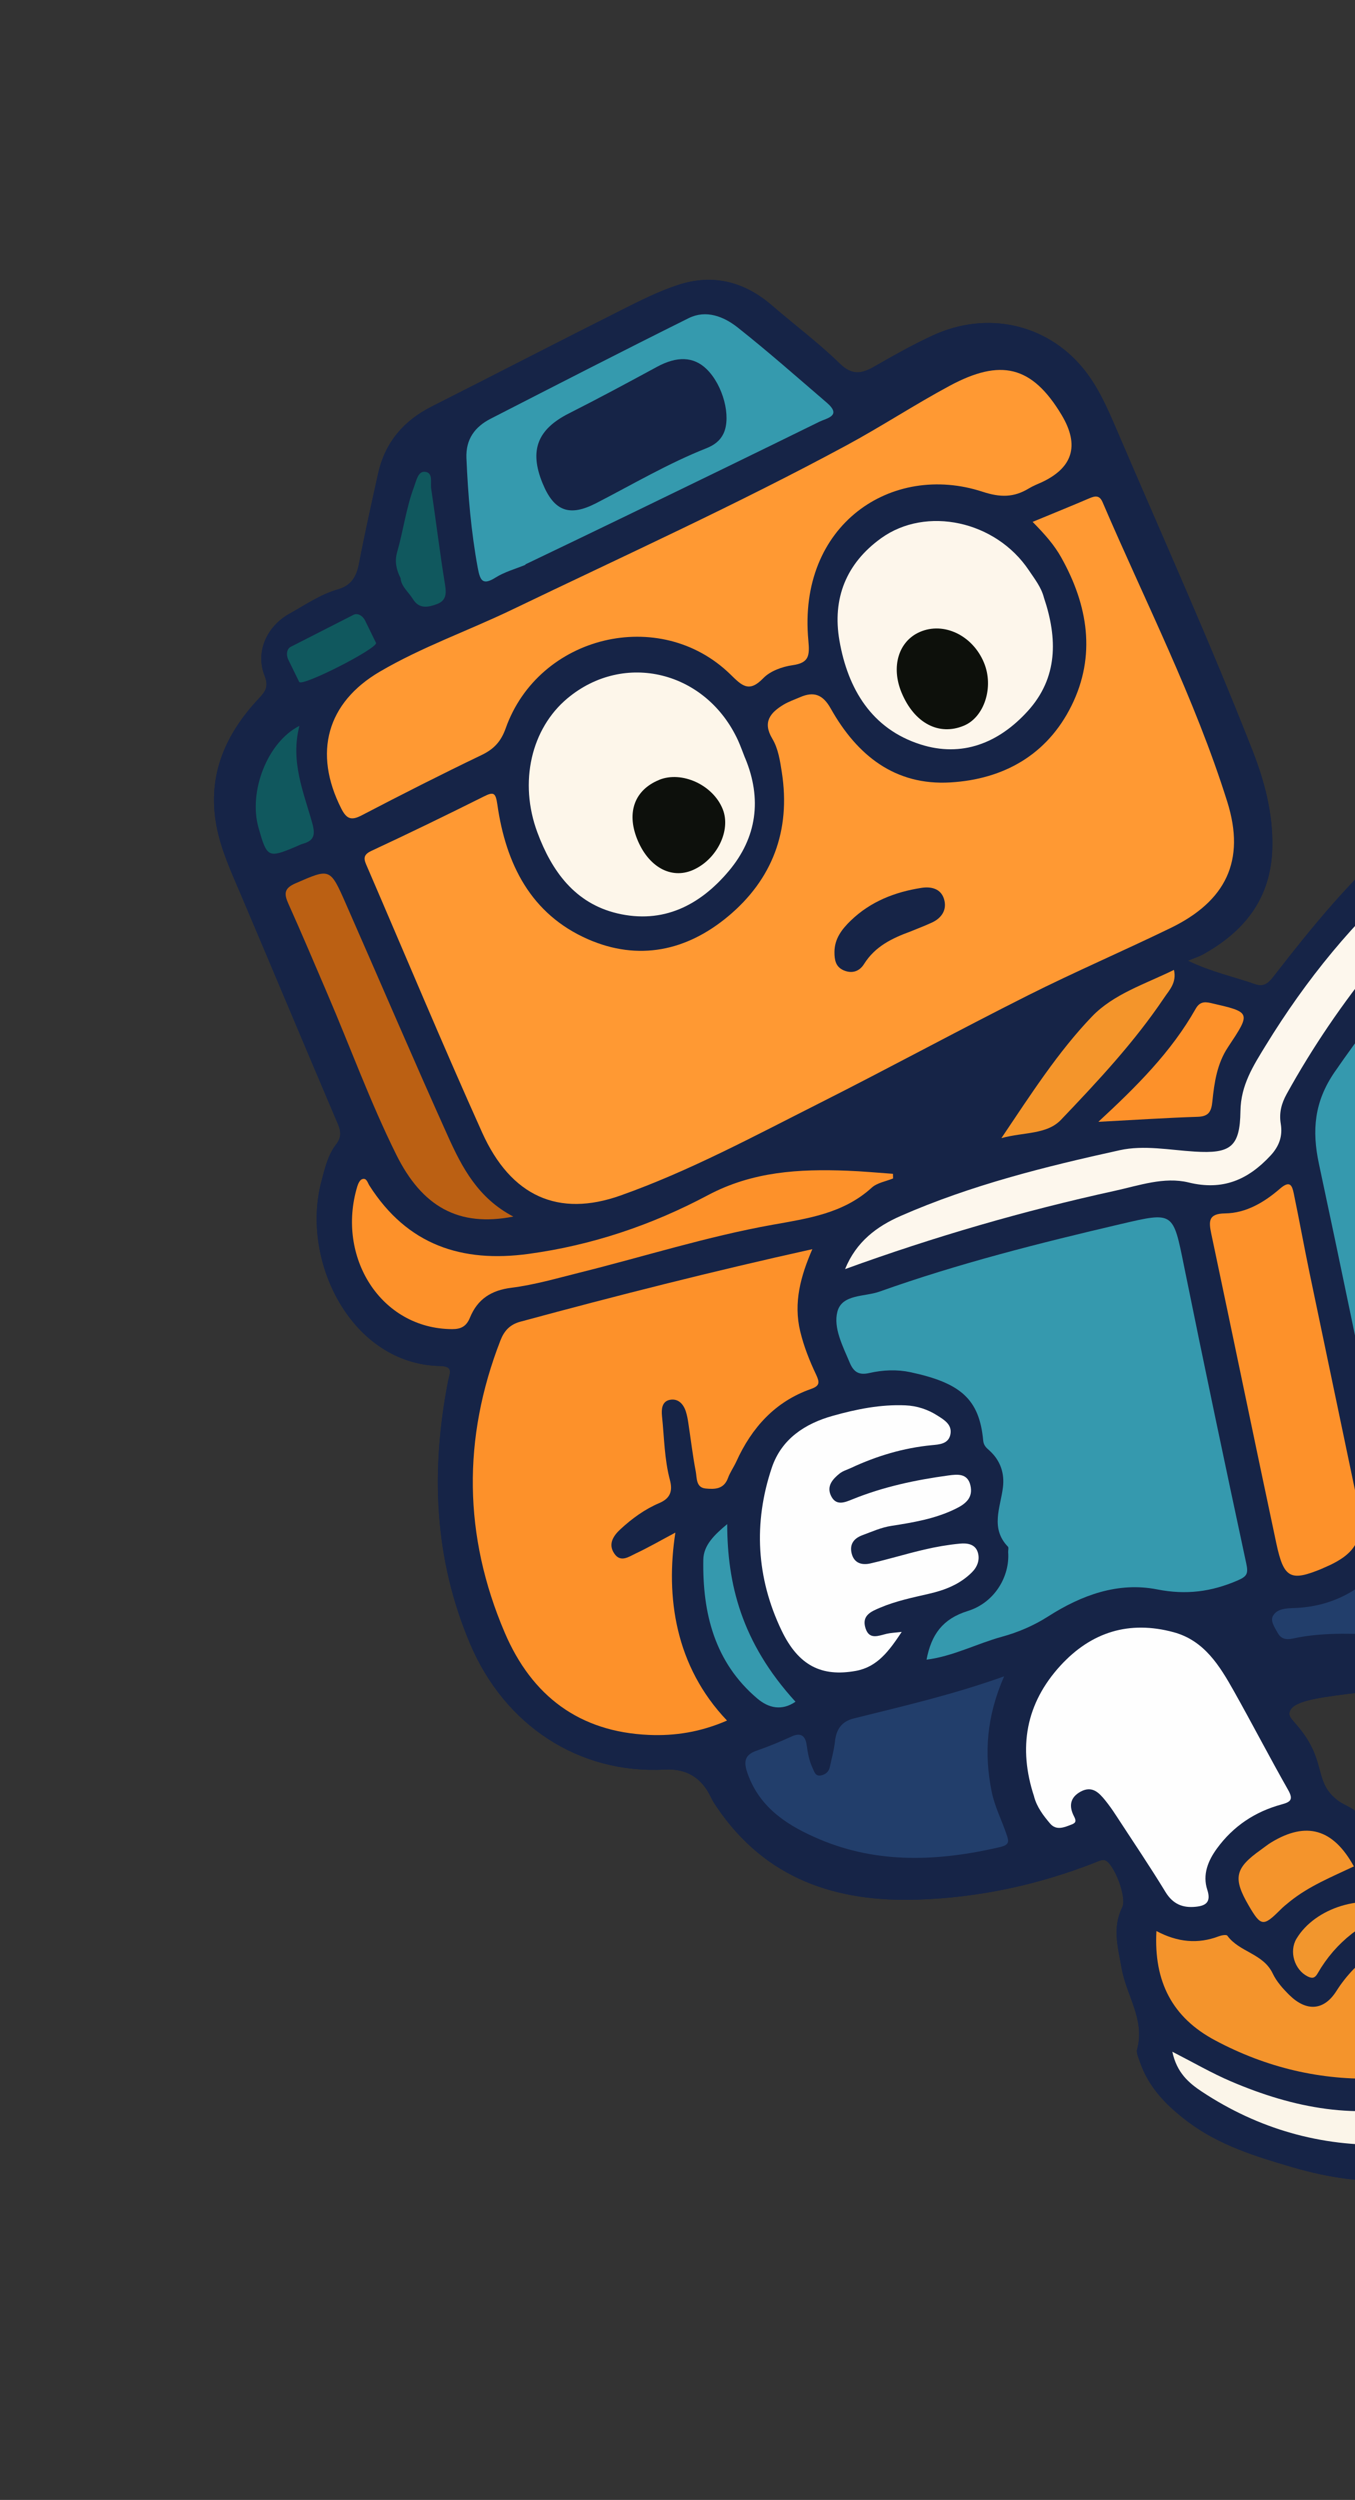 <svg width="257" height="474" viewBox="0 0 257 474" fill="none" xmlns="http://www.w3.org/2000/svg">
<rect x="0" y="0" width="257" height="474" fill="#333333" stroke="none"/>
<g clip-path="url(#clip0_2149_159)">
<path d="M225.297 182.164C229.916 184.369 234.074 185.215 238.047 186.611C240.022 187.307 240.881 186.017 241.905 184.705C248.868 175.738 256.028 166.974 264.59 159.498C269.097 155.573 273.994 154.018 279.714 155.885C281.744 156.548 283.118 155.884 284.597 154.526C288.928 150.566 292.36 151.618 294.128 157.383C295.972 163.4 296.099 169.738 297.461 175.848C298.442 180.247 299.777 184.581 299.978 189.138C300.079 191.332 300.764 192.587 303.378 193.208C308.589 194.435 311.631 200.56 310.824 206.846C310.608 208.533 310.725 209.87 311.672 211.608C314.116 216.087 316.099 220.946 313.397 226.183C312.692 227.54 313.545 228.666 313.973 229.826C316.437 236.557 313.362 244.304 306.832 246.831C303.332 248.186 301.38 250.876 299.592 253.83C297.732 256.896 295.775 259.861 293.573 262.678C291.876 264.848 292.981 268.604 295.642 268.792C309.412 269.775 313.725 279.61 315.874 291.311C317.34 299.272 318.314 307.331 319.511 315.343C319.698 316.592 319.721 317.955 321.127 318.556C324.794 320.138 326.535 323.405 327.874 326.909C328.652 328.919 329.852 329.641 331.973 329.721C349.39 330.353 361.923 344.997 360.163 362.933C359.079 373.938 346.81 377.848 344.058 378.964C336.811 381.894 330.562 380.956 320.536 379.464C314.818 378.613 306.486 376.881 296.766 372.942C287.393 370.22 280.637 366.593 280.04 364.082C279.657 362.454 279.405 360.346 279.405 360.346C279.383 360.118 279.252 358.977 279.161 357.417C279.108 356.445 279.094 355.717 279.087 355.495C278.86 350.062 278.083 337.402 278.281 332.716C278.568 325.793 279.356 322.472 277.484 321.105C276.445 320.352 275.159 320.601 274.046 320.79C265.99 322.126 266.484 319.744 255.351 321.207C249.581 321.964 244.977 322.605 244.583 324.685C244.386 325.725 245.409 326.236 247.033 328.428C251.325 334.212 249.439 337.704 253.257 340.998C255.031 342.524 255.893 342.167 258.346 344.44C260.233 346.191 261.315 347.862 261.737 348.574C263.102 350.838 263.531 352.696 263.807 353.504C265.431 358.417 272.693 360.534 275.617 361.701C287.634 366.511 298.251 383.96 295.106 394.979C293.469 400.686 288.264 404.771 285.455 406.585C272.705 414.849 259.138 415.012 245.105 410.907C238.177 408.877 231.275 406.765 225.348 402.321C221.359 399.322 217.866 395.858 216.191 390.906C215.935 390.148 215.494 389.243 215.673 388.565C217.22 382.918 213.614 378.305 212.728 373.157C212.055 369.27 210.915 365.541 212.85 361.651C213.798 359.744 211.27 353.288 209.57 352.702C209.036 352.52 208.272 352.92 207.654 353.164C196.869 357.382 185.706 359.781 174.158 360.174C158.658 360.7 145.205 356.343 135.901 342.563C135.512 341.991 135.138 341.4 134.843 340.777C133.085 337.063 130.193 335.31 126.167 335.518C109.728 336.41 95.705 327.093 89.172 311.692C82.292 295.477 81.691 278.886 84.974 261.904C85.257 260.414 86.145 259.052 83.47 259.001C66.618 258.655 56.97 239.03 60.952 224.031C61.611 221.545 62.167 219.031 63.765 216.961C64.726 215.722 64.728 214.597 64.097 213.131C57.919 198.648 51.849 184.121 45.695 169.64C43.867 165.344 41.882 161.089 41.037 156.48C39.288 146.968 42.785 139.153 49.082 132.45C50.322 131.132 51.015 130.206 50.185 128.123C48.429 123.691 50.51 118.805 54.912 116.355C57.907 114.688 60.772 112.697 64.097 111.746C66.634 111.015 67.617 109.341 68.096 106.835C69.185 101.141 70.459 95.478 71.709 89.812C73.024 83.847 76.587 79.756 81.89 77.074C93.936 70.984 105.929 64.787 117.997 58.723C121.468 56.977 124.985 55.201 128.665 54.009C135.214 51.876 141.191 53.377 146.469 57.96C150.716 61.633 155.244 65 159.252 68.914C161.598 71.209 163.398 70.889 165.795 69.518C169.47 67.416 173.169 65.316 177.006 63.561C187.179 58.909 198.337 61.389 205.26 69.634C208.203 73.136 210.015 77.333 211.792 81.472C220.467 101.726 229.529 121.819 237.578 142.355C239.867 148.212 241.456 154.252 241.318 160.652C241.117 170.309 236.042 176.601 228.126 180.98C227.455 181.352 226.704 181.581 225.307 182.159L225.297 182.164Z" fill="#162447"/>
<path d="M195.839 98.956C199.693 97.36 203.182 95.95 206.633 94.473C207.719 94.012 208.537 93.862 209.119 95.207C217.201 114.061 226.602 132.369 232.772 152.014C236.297 163.229 232.48 170.881 222.016 175.96C213.051 180.313 203.896 184.246 194.999 188.712C181.709 195.389 168.63 202.51 155.348 209.206C142.979 215.442 130.755 222.043 117.678 226.678C105.967 230.831 96.919 226.898 91.435 214.707C83.927 198.018 76.881 181.126 69.626 164.32C69.076 163.057 68.662 162.163 70.413 161.343C77.569 158.012 84.676 154.56 91.742 151.03C93.617 150.087 94.002 150.271 94.326 152.504C95.944 163.857 100.692 173.335 111.519 178.081C121.095 182.269 130.219 180.312 138.095 173.749C146.462 166.768 150.017 157.532 148.285 146.415C147.943 144.225 147.617 141.958 146.472 140.042C144.57 136.865 146.161 135.094 148.624 133.6C149.604 133.017 150.702 132.645 151.754 132.186C154.343 131.066 156.053 131.648 157.567 134.346C162.574 143.255 169.784 148.978 180.269 148.351C190.359 147.746 198.618 143.13 203.238 133.785C207.914 124.321 206.365 114.762 201.292 105.715C199.995 103.388 198.265 101.395 195.845 98.942L195.839 98.956Z" fill="#FF9933"/>
<path d="M175.74 314.666C176.638 309.939 178.766 306.939 183.553 305.454C188.688 303.859 191.545 298.865 191.216 294.304C191.193 293.958 191.35 293.455 191.186 293.274C187.788 289.759 189.752 285.856 190.225 282.004C190.555 279.358 189.746 276.924 187.699 275.062C187.119 274.533 186.573 274.12 186.479 273.129C185.759 265.214 182.121 262.2 172.692 260.177C170.13 259.628 167.452 259.743 164.893 260.33C162.968 260.772 161.934 260.206 161.168 258.37C159.845 255.226 158.022 251.755 158.831 248.687C159.706 245.354 163.977 245.904 166.818 244.894C181.776 239.562 197.144 235.694 212.569 232.086C222.634 229.74 222.481 229.732 224.57 240.039C228.386 258.873 232.352 277.68 236.382 296.472C236.791 298.397 236.495 298.899 234.724 299.668C229.759 301.807 224.968 302.442 219.493 301.361C212.063 299.894 205.114 302.441 198.778 306.497C196.036 308.248 193.053 309.507 190.014 310.34C185.24 311.654 180.756 314.044 175.735 314.68L175.74 314.666Z" fill="#3599AE"/>
<path d="M137.894 326.223C132.937 328.382 128.048 329.177 123.004 328.946C109.944 328.355 100.9 321.651 95.723 309.535C87.899 291.214 87.703 272.715 94.91 254.168C95.639 252.292 96.734 251.128 98.703 250.597C116.955 245.652 135.271 241.013 154.075 236.846C151.874 241.923 150.455 246.961 151.781 252.459C152.476 255.331 153.549 258.022 154.791 260.644C155.505 262.147 155.468 262.778 153.807 263.359C147.053 265.731 142.594 270.643 139.645 277.142C139.164 278.194 138.463 279.158 138.076 280.242C137.283 282.393 135.55 282.389 133.847 282.23C131.974 282.047 132.199 280.238 131.967 279.02C131.374 275.941 131.015 272.811 130.539 269.707C130.437 269.015 130.301 268.326 130.095 267.666C129.629 266.178 128.612 265.132 127.083 265.41C125.521 265.69 125.431 267.23 125.562 268.514C125.987 272.562 126.006 276.661 127.062 280.614C127.614 282.693 127.155 284.09 125.053 284.985C122.307 286.146 119.866 287.926 117.681 289.944C116.423 291.104 115.249 292.703 116.508 294.559C117.694 296.317 119.238 295.18 120.482 294.594C123.019 293.401 125.457 291.989 128.096 290.589C126.222 302.738 128.046 315.911 137.898 326.233L137.894 326.223Z" fill="#FD912A"/>
<path d="M197.249 91.579C196.93 91.735 195.961 92.112 195.077 92.644C192.277 94.337 189.699 94.327 186.408 93.252C169.149 87.572 151.265 99.489 153.318 121.431C153.586 124.361 153.441 125.676 150.33 126.124C148.365 126.406 146.091 127.217 144.76 128.597C142.046 131.402 140.732 130.017 138.52 127.856C125.192 114.868 102.175 120.424 95.911 138.096C95.008 140.636 93.645 142.052 91.32 143.169C83.693 146.825 76.14 150.663 68.628 154.579C66.68 155.599 65.762 155.352 64.728 153.307C59.361 142.713 62.032 133.228 71.991 127.376C80.028 122.663 88.791 119.601 97.131 115.59C118.371 105.373 139.835 95.631 160.586 84.421C167.178 80.862 173.497 76.706 180.143 73.137C189.748 67.987 195.704 69.26 201.35 78.673C204.843 84.501 203.48 88.805 197.263 91.585L197.249 91.579Z" fill="#FF9933"/>
<path d="M285.809 227.917C286.825 231.248 287.849 234.54 287.848 238.126C287.839 242.592 289.303 246.612 292.445 249.832C293.477 250.884 293.943 251.649 292.711 252.988C283.114 263.484 274.423 274.835 264.14 285.117C262.91 282.786 262.639 280.426 262.153 278.106C258.188 258.955 254.253 239.792 250.157 220.66C248.805 214.344 249.265 208.899 253.129 203.275C262.711 189.354 273.744 176.725 284.864 164.143C285.32 163.635 285.909 163.26 286.405 162.795C288.049 161.273 288.809 161.645 289.175 163.896C290.477 171.937 291.231 180.169 293.494 187.93C295.198 193.768 293.923 197.373 289.709 200.989C286.904 203.393 285.682 207.13 283.965 210.409C282.237 210.592 282.318 209.115 282.014 208.093C281.38 205.953 281.481 203.686 281.172 201.494C280.663 197.93 279.516 197.542 276.75 199.551C273.812 201.679 274.148 204.404 274.89 207.363C278.166 205.852 278.366 206.006 279.216 209.441C280.418 214.339 281.156 219.288 281.422 224.326C281.655 228.644 280.634 232.25 276.078 233.735C274.951 234.095 274.253 234.775 274.723 236.071C275.15 237.255 276.11 237.58 277.229 237.376C280.407 236.806 281.996 234.479 283.255 231.732C283.901 230.341 283.807 228.368 285.801 227.897L285.809 227.917Z" fill="#3599AE"/>
<path d="M196.144 340.653C193.072 331.357 194.557 322.979 201.154 315.785C207.023 309.401 214.206 307.208 222.576 309.469C228.432 311.043 231.349 315.87 234.094 320.757C237.56 326.931 240.816 333.216 244.308 339.367C245.383 341.253 244.742 341.673 243.056 342.134C238.068 343.49 233.918 346.227 230.813 350.483C229.119 352.806 228.046 355.44 228.985 358.317C229.752 360.674 228.675 361.333 226.836 361.527C224.402 361.79 222.491 361.078 221.064 358.746C218.059 353.813 214.808 349.018 211.656 344.181C211.027 343.211 210.362 342.267 209.632 341.363C208.422 339.863 207.123 338.544 204.983 339.69C202.942 340.796 202.704 342.457 203.704 344.386C204.107 345.166 204.162 345.593 203.258 345.931C201.839 346.484 200.335 347.142 199.149 345.728C197.885 344.239 196.673 342.647 196.13 340.647L196.144 340.653Z" fill="#FEFEFE"/>
<path d="M141.309 143.683C144.573 151.491 143.549 158.826 138.232 165.147C132.735 171.684 125.736 175.234 117.053 173.173C109.07 171.273 104.665 165.204 101.934 157.862C98.361 148.264 100.787 138.135 107.605 132.424C118.386 123.391 133.97 127.244 140 140.427C140.478 141.483 140.862 142.59 141.295 143.677L141.309 143.683Z" fill="#FDF6EA"/>
<path d="M171.041 309.393C168.62 313.047 166.398 316.074 162.305 316.81C155.877 317.97 151.457 315.86 148.238 309.146C143.462 299.195 142.872 288.741 146.383 278.293C148.224 272.808 152.713 269.907 157.978 268.437C162.455 267.186 167.013 266.257 171.723 266.46C173.953 266.554 176.005 267.242 177.852 268.43C179.049 269.201 180.573 270.072 180.277 271.876C179.961 273.805 178.131 273.877 176.753 274.01C171.361 274.527 166.268 276.056 161.374 278.344C160.653 278.678 159.834 278.911 159.232 279.397C157.949 280.437 156.759 281.735 157.585 283.546C158.544 285.634 160.254 284.855 161.724 284.258C167.579 281.892 173.677 280.597 179.886 279.754C181.583 279.524 183.495 279.312 184.047 281.592C184.613 283.938 183.204 285.125 181.242 286.079C177.38 287.975 173.224 288.667 169.071 289.31C167.094 289.62 165.368 290.417 163.557 291.085C161.967 291.672 161.093 292.78 161.537 294.56C162.012 296.446 163.543 296.783 165.067 296.436C168.505 295.651 171.896 294.601 175.34 293.802C177.549 293.29 179.791 292.893 182.05 292.68C183.394 292.549 184.966 292.727 185.46 294.344C185.89 295.74 185.371 297.103 184.32 298.142C182.035 300.402 179.227 301.494 176.169 302.192C173.072 302.907 169.947 303.551 166.973 304.806C165.194 305.555 163.381 306.306 164.166 308.738C164.892 310.993 166.656 310.121 168.19 309.769C168.962 309.592 169.761 309.569 171.015 309.416L171.041 309.393Z" fill="#FEFEFE"/>
<path d="M219.336 366.136C223.374 368.274 227.223 368.633 231.18 367.124C231.68 366.929 232.609 366.769 232.787 367.015C235.062 370.143 239.587 370.376 241.394 374.184C242.121 375.717 243.345 377.08 244.562 378.28C247.785 381.442 251.103 381.251 253.468 377.514C257.327 371.443 262.952 367.977 269.31 365.426C271.849 364.41 274.192 364.67 276.389 366.388C279.153 368.544 281.424 371.083 283.005 374.298C285.291 378.961 284.953 382.687 281.124 386.284C275.613 391.454 268.808 393.812 261.46 394.086C250.554 394.496 240.196 392.053 230.459 386.855C222.384 382.554 218.811 375.762 219.336 366.136Z" fill="#F4942C"/>
<path d="M99.662 107.087C97.76 107.874 95.717 108.425 93.999 109.503C91.552 111.037 91.069 110.113 90.615 107.674C89.348 100.79 88.767 93.859 88.467 86.883C88.313 83.254 90.094 80.919 93.035 79.405C105.542 72.994 118.035 66.577 130.617 60.324C133.932 58.679 137.277 60.004 139.926 62.102C145.691 66.661 151.22 71.554 156.814 76.35C159.744 78.864 156.784 79.285 155.434 79.951C143.34 85.895 131.213 91.782 119.091 97.655C112.621 100.796 106.135 103.896 99.643 107.011C99.651 107.032 99.664 107.062 99.672 107.082L99.662 107.087Z" fill="#359AAE"/>
<path d="M250.908 297.355C244.774 299.919 243.512 299.33 242.081 292.644C237.917 273.079 233.883 253.495 229.742 233.932C229.23 231.517 229.209 230.105 232.357 230.068C236.356 230.021 239.818 227.936 242.778 225.373C244.661 223.753 245.063 224.734 245.393 226.314C246.433 231.327 247.343 236.358 248.384 241.371C251.39 255.83 254.449 270.279 257.46 284.748C258.918 291.765 257.395 294.633 250.904 297.345L250.908 297.355Z" fill="#FD912A"/>
<path d="M198.01 113.347C200.598 121.056 200.675 128.515 194.92 134.839C189.422 140.88 182.465 143.667 174.566 141.14C165.372 138.202 160.816 130.681 159.213 121.451C157.835 113.478 160.489 106.816 167.127 102.043C175.678 95.898 188.859 98.734 195.149 108.141C196.238 109.773 197.496 111.335 198.006 113.337L198.01 113.347Z" fill="#FDF6EB"/>
<path d="M190.453 317.838C187.109 325.46 186.618 332.48 188.1 339.76C188.675 342.563 189.953 345.016 190.849 347.639C191.335 349.059 191.614 349.76 189.64 350.223C178.095 352.91 166.556 353.44 155.461 348.746C149.754 346.329 144.18 343.004 141.806 336.295C141.043 334.15 141.126 332.766 143.467 331.95C145.729 331.167 147.958 330.244 150.145 329.244C151.929 328.422 152.767 329.163 152.997 330.867C153.206 332.378 153.472 333.854 154.128 335.239C154.459 335.954 154.664 336.874 155.774 336.616C156.619 336.42 157.203 335.918 157.399 335.02C157.733 333.426 158.181 331.856 158.358 330.244C158.605 327.881 159.617 326.397 161.97 325.813C171.26 323.492 180.603 321.362 190.453 317.838Z" fill="#223E6B"/>
<path d="M160.276 240.645C162.407 235.395 166.337 232.513 170.868 230.53C184.192 224.692 198.241 221.192 212.367 218.087C216.994 217.07 221.843 218.056 226.575 218.344C233.381 218.768 235.184 217.501 235.273 210.659C235.344 205.742 237.704 202.078 240.047 198.256C247.725 185.726 256.864 174.485 267.947 164.936C271.004 162.297 274.128 160.376 278.546 162.452C272.479 169.036 266.596 175.532 261.062 182.321C254.66 190.179 248.962 198.528 244.039 207.43C243.041 209.24 242.577 211.03 242.92 213.077C243.313 215.424 242.604 217.35 240.981 219.1C236.693 223.716 231.92 225.787 225.436 224.201C220.795 223.07 216.019 224.787 211.378 225.798C194.149 229.573 177.231 234.474 160.292 240.626L160.276 240.645Z" fill="#FDF7ED"/>
<path d="M169.401 223.433C168.033 224 166.388 224.243 165.343 225.185C159.948 230.094 153.229 231.019 146.519 232.224C134.159 234.432 122.175 238.248 110.005 241.277C105.7 242.35 101.391 243.614 97.004 244.164C93.166 244.641 90.569 246.321 89.132 249.839C88.463 251.489 87.415 252.017 85.774 252.011C72.185 251.947 63.755 238.302 67.763 224.962C67.922 224.434 68.253 223.729 68.667 223.581C69.531 223.259 69.705 224.216 70.053 224.77C77.267 236.09 87.615 239.461 100.25 237.743C112.284 236.108 123.626 232.274 134.263 226.614C142.749 222.105 151.572 221.622 160.703 221.971C163.585 222.079 166.479 222.359 169.364 222.561C169.376 222.852 169.375 223.136 169.387 223.427L169.401 223.433Z" fill="#FD912A"/>
<path d="M97.36 230.668C86.957 232.716 80.038 228.765 75.146 218.898C70.219 208.974 66.448 198.559 62.082 188.391C59.65 182.724 57.253 177.031 54.721 171.405C53.846 169.471 53.846 168.429 56.083 167.468C62.587 164.644 62.592 164.511 65.579 171.31C72.053 186.013 78.363 200.796 84.966 215.446C87.643 221.379 90.689 227.194 97.374 230.674L97.36 230.668Z" fill="#BB6013"/>
<path d="M222.366 389.023C226.382 391.076 229.825 393.082 233.456 394.631C245.328 399.714 257.549 402.108 270.291 398.689C278.57 396.467 285.483 392.266 289.455 383.556C291.122 390.226 288.73 394.909 284.242 398.709C278.173 403.838 271.091 406.428 263.238 406.651C250.502 407.015 238.716 403.684 227.971 396.595C225.463 394.936 223.196 392.987 222.356 389.027L222.366 389.023Z" fill="#FBF5E9"/>
<path d="M189.942 215.778C195.611 207.358 200.687 199.445 207.093 192.757C211.199 188.464 217.151 186.602 222.662 183.894C223.213 186.317 221.794 187.709 220.823 189.153C215.136 197.615 208.206 205.017 201.237 212.318C198.541 215.139 194.282 214.619 189.936 215.792L189.942 215.778Z" fill="#F4952B"/>
<path d="M208.309 212.715C215.69 205.894 222.167 199.413 226.773 191.28C227.485 190.026 228.327 189.879 229.621 190.172C237.321 191.941 237.319 191.906 232.898 198.566C230.844 201.665 230.304 205.261 229.947 208.853C229.759 210.754 229.243 211.689 227.178 211.751C221.172 211.943 215.179 212.343 208.305 212.705L208.309 212.715Z" fill="#FD912A"/>
<path d="M269.606 290.806C269.132 296.423 267.608 301.634 268.48 306.918C269.006 310.12 268.072 310.353 265.04 310.188C258.833 309.848 252.553 309.325 246.328 310.447C245.024 310.68 243.291 311.398 242.325 309.585C241.785 308.578 240.868 307.348 241.461 306.345C242.258 304.985 243.994 304.941 245.429 304.891C252.562 304.658 258.289 301.565 262.864 296.131C264.296 294.426 265.992 293.12 267.773 291.885C268.228 291.578 268.717 291.328 269.61 290.817L269.606 290.806Z" fill="#223E6B"/>
<path d="M256.778 353.883C252.593 355.865 248.278 357.605 244.626 360.549C244.004 361.043 243.396 361.544 242.835 362.107C239.616 365.323 239.158 365.275 236.861 361.339C233.802 356.097 234.21 354.224 239.15 350.722C239.799 350.264 240.423 349.745 241.102 349.334C247.754 345.289 252.852 346.728 256.788 353.879L256.778 353.883Z" fill="#F4942C"/>
<path d="M137.928 288.99C137.952 300.198 140.547 311.337 150.877 322.656C148.283 324.429 145.788 323.876 143.624 322.039C135.547 315.183 133.22 305.874 133.396 295.719C133.437 292.956 135.543 290.971 137.923 288.98L137.928 288.99Z" fill="#3599AE"/>
<path d="M56.784 137.639C55.035 144.458 57.626 150.261 59.245 156.146C59.866 158.398 59.484 159.408 57.429 159.987C56.993 160.109 56.587 160.336 56.161 160.512C50.843 162.75 50.64 162.645 49.024 156.912C47.107 150.108 50.693 140.718 56.78 137.629L56.784 137.639Z" fill="#10585E"/>
<path d="M76.005 109.678C75.124 107.96 74.842 106.384 75.314 104.733C76.498 100.609 77.027 96.319 78.536 92.286C78.996 91.066 79.295 89.356 80.57 89.455C82.213 89.58 81.61 91.486 81.78 92.635C82.689 98.708 83.418 104.82 84.414 110.881C84.706 112.654 84.576 113.891 82.891 114.53C81.246 115.152 79.51 115.516 78.339 113.622C77.494 112.256 76.117 111.205 75.985 109.686L76.005 109.678Z" fill="#10585E"/>
<path d="M265.581 361.775C258.546 364.251 253.379 368.143 249.908 374.172C249.417 375.026 248.938 375.213 247.994 374.728C245.523 373.48 244.446 369.997 245.906 367.581C249.407 361.741 258.547 358.783 265.591 361.771L265.581 361.775Z" fill="#F2962D"/>
<path d="M172.699 176.611C169.234 177.881 165.99 179.414 163.882 182.784C163.016 184.172 161.62 184.667 160.006 183.975C158.484 183.315 158.266 181.986 158.269 180.517C158.28 177.968 159.696 176.163 161.361 174.55C165.12 170.922 169.748 169.124 174.78 168.341C176.573 168.06 178.41 168.471 179.027 170.393C179.679 172.407 178.672 174.019 176.796 174.903C175.453 175.53 174.066 176.045 172.699 176.611Z" fill="#162447"/>
<path d="M124.986 147.876C129.309 146.097 135.258 148.829 137.082 153.434C138.694 157.476 135.956 163.001 131.388 164.976C127.232 166.768 122.909 164.322 120.811 159.002C118.826 153.966 120.405 149.762 125 147.882L124.986 147.876Z" fill="#0D100C"/>
<path d="M102.889 91.584C100.357 85.379 101.953 81.392 107.909 78.381C113.51 75.552 119.051 72.57 124.574 69.573C128.377 67.501 131.531 67.567 134.017 69.981C137.148 73.028 138.714 78.983 137.245 82.159C136.56 83.626 135.382 84.434 133.947 85.004C126.71 87.872 120.002 91.834 113.098 95.391C108.036 98.009 105.091 96.992 102.893 91.594L102.889 91.584Z" fill="#162447"/>
<path d="M171.008 131.347C168.952 126.423 170.415 121.581 174.479 119.815C179.027 117.848 184.484 120.476 186.631 125.657C188.539 130.24 186.713 135.967 182.823 137.589C178.076 139.579 173.409 137.11 171.004 131.337L171.008 131.347Z" fill="#0D100B"/>
<path d="M56.752 129.309L54.692 125.097C54.208 124.114 54.414 123.011 55.153 122.634L67.049 116.571C67.787 116.194 68.769 116.687 69.253 117.67L71.313 121.881C71.797 122.864 57.246 130.287 56.758 129.294L56.752 129.309Z" fill="#10585E"/>
</g>
<g clip-path="url(#clip1_2149_159)">
<path d="M225.297 182.164C229.916 184.369 234.074 185.215 238.047 186.611C240.022 187.307 240.881 186.017 241.905 184.705C248.868 175.738 256.028 166.974 264.59 159.498C269.097 155.573 273.994 154.018 279.714 155.885C281.744 156.548 283.118 155.884 284.597 154.526C288.928 150.566 292.36 151.618 294.128 157.383C295.972 163.4 296.099 169.738 297.461 175.848C298.442 180.247 299.777 184.581 299.978 189.138C300.079 191.332 300.764 192.587 303.378 193.208C308.589 194.435 311.631 200.56 310.824 206.846C310.608 208.533 310.725 209.87 311.672 211.608C314.116 216.087 316.099 220.946 313.397 226.183C312.692 227.54 313.545 228.666 313.973 229.826C316.437 236.557 313.362 244.304 306.832 246.831C303.332 248.186 301.38 250.876 299.592 253.83C297.732 256.896 295.775 259.861 293.573 262.678C291.876 264.848 292.981 268.604 295.642 268.792C309.412 269.775 313.725 279.61 315.874 291.311C317.34 299.272 318.314 307.331 319.511 315.343C319.698 316.592 319.721 317.955 321.127 318.556C324.794 320.138 326.535 323.405 327.874 326.909C328.652 328.919 329.852 329.641 331.973 329.721C349.39 330.353 361.923 344.997 360.163 362.933C359.079 373.938 346.81 377.848 344.058 378.964C336.811 381.894 330.562 380.956 320.536 379.464C314.818 378.613 306.486 376.881 296.766 372.942C287.393 370.22 280.637 366.593 280.04 364.082C279.657 362.454 279.405 360.346 279.405 360.346C279.383 360.118 279.252 358.977 279.161 357.417C279.108 356.445 279.094 355.717 279.087 355.495C278.86 350.062 278.083 337.402 278.281 332.716C278.568 325.793 279.356 322.472 277.484 321.105C276.445 320.352 275.159 320.601 274.046 320.79C265.99 322.126 266.484 319.744 255.351 321.207C249.581 321.964 244.977 322.605 244.583 324.685C244.386 325.725 245.409 326.236 247.033 328.428C251.325 334.212 249.439 337.704 253.257 340.998C255.031 342.524 255.893 342.167 258.346 344.44C260.233 346.191 261.315 347.862 261.737 348.574C263.102 350.838 263.531 352.696 263.807 353.504C265.431 358.417 272.693 360.534 275.617 361.701C287.634 366.511 298.251 383.96 295.106 394.979C293.469 400.686 288.264 404.771 285.455 406.585C272.705 414.849 259.138 415.012 245.105 410.907C238.177 408.877 231.275 406.765 225.348 402.321C221.359 399.322 217.866 395.858 216.191 390.906C215.935 390.148 215.494 389.243 215.673 388.565C217.22 382.918 213.614 378.305 212.728 373.157C212.055 369.27 210.915 365.541 212.85 361.651C213.798 359.744 211.27 353.288 209.57 352.702C209.036 352.52 208.272 352.92 207.654 353.164C196.869 357.382 185.706 359.781 174.158 360.174C158.658 360.7 145.205 356.343 135.901 342.563C135.512 341.991 135.138 341.4 134.843 340.777C133.085 337.063 130.193 335.31 126.167 335.518C109.728 336.41 95.705 327.093 89.172 311.692C82.292 295.477 81.691 278.886 84.974 261.904C85.257 260.414 86.145 259.052 83.47 259.001C66.618 258.655 56.97 239.03 60.952 224.031C61.611 221.545 62.167 219.031 63.765 216.961C64.726 215.722 64.728 214.597 64.097 213.131C57.919 198.648 51.849 184.121 45.695 169.64C43.867 165.344 41.882 161.089 41.037 156.48C39.288 146.968 42.785 139.153 49.082 132.45C50.322 131.132 51.015 130.206 50.185 128.123C48.429 123.691 50.51 118.805 54.912 116.355C57.907 114.688 60.772 112.697 64.097 111.746C66.634 111.015 67.617 109.341 68.096 106.835C69.185 101.141 70.459 95.478 71.709 89.812C73.024 83.847 76.587 79.756 81.89 77.074C93.936 70.984 105.929 64.787 117.997 58.723C121.468 56.977 124.985 55.201 128.665 54.009C135.214 51.876 141.191 53.377 146.469 57.96C150.716 61.633 155.244 65 159.252 68.914C161.598 71.209 163.398 70.889 165.795 69.518C169.47 67.416 173.169 65.316 177.006 63.561C187.179 58.909 198.337 61.389 205.26 69.634C208.203 73.136 210.015 77.333 211.792 81.472C220.467 101.726 229.529 121.819 237.578 142.355C239.867 148.212 241.456 154.252 241.318 160.652C241.117 170.309 236.042 176.601 228.126 180.98C227.455 181.352 226.704 181.581 225.307 182.159L225.297 182.164Z" fill="#162447"/>
<path d="M195.839 98.956C199.693 97.36 203.182 95.95 206.633 94.473C207.719 94.012 208.537 93.862 209.119 95.207C217.201 114.061 226.602 132.369 232.772 152.014C236.297 163.229 232.48 170.881 222.016 175.96C213.051 180.313 203.896 184.246 194.999 188.712C181.709 195.389 168.63 202.51 155.348 209.206C142.979 215.442 130.755 222.043 117.678 226.678C105.967 230.831 96.919 226.898 91.435 214.707C83.927 198.018 76.881 181.126 69.626 164.32C69.076 163.057 68.662 162.163 70.413 161.343C77.569 158.012 84.676 154.56 91.742 151.03C93.617 150.087 94.002 150.271 94.326 152.504C95.944 163.857 100.692 173.335 111.519 178.081C121.095 182.269 130.219 180.312 138.095 173.749C146.462 166.768 150.017 157.532 148.285 146.415C147.943 144.225 147.617 141.958 146.472 140.042C144.57 136.865 146.161 135.094 148.624 133.6C149.604 133.017 150.702 132.645 151.754 132.186C154.343 131.066 156.053 131.648 157.567 134.346C162.574 143.255 169.784 148.978 180.269 148.351C190.359 147.746 198.618 143.13 203.238 133.785C207.914 124.321 206.365 114.762 201.292 105.715C199.995 103.388 198.265 101.395 195.845 98.942L195.839 98.956Z" fill="#FF9933"/>
<path d="M175.74 314.666C176.638 309.939 178.766 306.939 183.553 305.454C188.688 303.859 191.545 298.865 191.216 294.304C191.193 293.958 191.35 293.455 191.186 293.274C187.788 289.759 189.752 285.856 190.225 282.004C190.555 279.358 189.746 276.924 187.699 275.062C187.119 274.533 186.573 274.12 186.479 273.129C185.759 265.214 182.121 262.2 172.692 260.177C170.13 259.628 167.452 259.743 164.893 260.33C162.968 260.772 161.934 260.206 161.168 258.37C159.845 255.226 158.022 251.755 158.831 248.687C159.706 245.354 163.977 245.904 166.818 244.894C181.776 239.562 197.144 235.694 212.569 232.086C222.634 229.74 222.481 229.732 224.57 240.039C228.386 258.873 232.352 277.68 236.382 296.472C236.791 298.397 236.495 298.899 234.724 299.668C229.759 301.807 224.968 302.442 219.493 301.361C212.063 299.894 205.114 302.441 198.778 306.497C196.036 308.248 193.053 309.507 190.014 310.34C185.24 311.654 180.756 314.044 175.735 314.68L175.74 314.666Z" fill="#3599AE"/>
<path d="M137.894 326.223C132.937 328.382 128.048 329.177 123.004 328.946C109.944 328.355 100.9 321.651 95.723 309.535C87.899 291.214 87.703 272.715 94.91 254.168C95.639 252.292 96.734 251.128 98.703 250.597C116.955 245.652 135.271 241.013 154.075 236.846C151.874 241.923 150.455 246.961 151.781 252.459C152.476 255.331 153.549 258.022 154.791 260.644C155.505 262.147 155.468 262.778 153.807 263.359C147.053 265.731 142.594 270.643 139.645 277.142C139.164 278.194 138.463 279.158 138.076 280.242C137.283 282.393 135.55 282.389 133.847 282.23C131.974 282.047 132.199 280.238 131.967 279.02C131.374 275.941 131.015 272.811 130.539 269.707C130.437 269.015 130.301 268.326 130.095 267.666C129.629 266.178 128.612 265.132 127.083 265.41C125.521 265.69 125.431 267.23 125.562 268.514C125.987 272.562 126.006 276.661 127.062 280.614C127.614 282.693 127.155 284.09 125.053 284.985C122.307 286.146 119.866 287.926 117.681 289.944C116.423 291.104 115.249 292.703 116.508 294.559C117.694 296.317 119.238 295.18 120.482 294.594C123.019 293.401 125.457 291.989 128.096 290.589C126.222 302.738 128.046 315.911 137.898 326.233L137.894 326.223Z" fill="#FD912A"/>
<path d="M197.249 91.579C196.93 91.735 195.961 92.112 195.077 92.644C192.277 94.337 189.699 94.327 186.408 93.252C169.149 87.572 151.265 99.489 153.318 121.431C153.586 124.361 153.441 125.676 150.33 126.124C148.365 126.406 146.091 127.217 144.76 128.597C142.046 131.402 140.732 130.017 138.52 127.856C125.192 114.868 102.175 120.424 95.911 138.096C95.008 140.636 93.645 142.052 91.32 143.169C83.693 146.825 76.14 150.663 68.628 154.579C66.68 155.599 65.762 155.352 64.728 153.307C59.361 142.713 62.032 133.228 71.991 127.376C80.028 122.663 88.791 119.601 97.131 115.59C118.371 105.373 139.835 95.631 160.586 84.421C167.178 80.862 173.497 76.706 180.143 73.137C189.748 67.987 195.704 69.26 201.35 78.673C204.843 84.501 203.48 88.805 197.263 91.585L197.249 91.579Z" fill="#FF9933"/>
<path d="M285.809 227.917C286.825 231.248 287.849 234.54 287.848 238.126C287.839 242.592 289.303 246.612 292.445 249.832C293.477 250.884 293.943 251.649 292.711 252.988C283.114 263.484 274.423 274.835 264.14 285.117C262.91 282.786 262.639 280.426 262.153 278.106C258.188 258.955 254.253 239.792 250.157 220.66C248.805 214.344 249.265 208.899 253.129 203.275C262.711 189.354 273.744 176.725 284.864 164.143C285.32 163.635 285.909 163.26 286.405 162.795C288.049 161.273 288.809 161.645 289.175 163.896C290.477 171.937 291.231 180.169 293.494 187.93C295.198 193.768 293.923 197.373 289.709 200.989C286.904 203.393 285.682 207.13 283.965 210.409C282.237 210.592 282.318 209.115 282.014 208.093C281.38 205.953 281.481 203.686 281.172 201.494C280.663 197.93 279.516 197.542 276.75 199.551C273.812 201.679 274.148 204.404 274.89 207.363C278.166 205.852 278.366 206.006 279.216 209.441C280.418 214.339 281.156 219.288 281.422 224.326C281.655 228.644 280.634 232.25 276.078 233.735C274.951 234.095 274.253 234.775 274.723 236.071C275.15 237.255 276.11 237.58 277.229 237.376C280.407 236.806 281.996 234.479 283.255 231.732C283.901 230.341 283.807 228.368 285.801 227.897L285.809 227.917Z" fill="#3599AE"/>
<path d="M196.144 340.653C193.072 331.357 194.557 322.979 201.154 315.785C207.023 309.401 214.206 307.208 222.576 309.469C228.432 311.043 231.349 315.87 234.094 320.757C237.56 326.931 240.816 333.216 244.308 339.367C245.383 341.253 244.742 341.673 243.056 342.134C238.068 343.49 233.918 346.227 230.813 350.483C229.119 352.806 228.046 355.44 228.985 358.317C229.752 360.674 228.675 361.333 226.836 361.527C224.402 361.79 222.491 361.078 221.064 358.746C218.059 353.813 214.808 349.018 211.656 344.181C211.027 343.211 210.362 342.267 209.632 341.363C208.422 339.863 207.123 338.544 204.983 339.69C202.942 340.796 202.704 342.457 203.704 344.386C204.107 345.166 204.162 345.593 203.258 345.931C201.839 346.484 200.335 347.142 199.149 345.728C197.885 344.239 196.673 342.647 196.13 340.647L196.144 340.653Z" fill="#FEFEFE"/>
<path d="M141.309 143.683C144.573 151.491 143.549 158.826 138.232 165.147C132.735 171.684 125.736 175.234 117.053 173.173C109.07 171.273 104.665 165.204 101.934 157.862C98.361 148.264 100.787 138.135 107.605 132.424C118.386 123.391 133.97 127.244 140 140.427C140.478 141.483 140.862 142.59 141.295 143.677L141.309 143.683Z" fill="#FDF6EA"/>
<path d="M171.041 309.393C168.62 313.047 166.398 316.074 162.305 316.81C155.877 317.97 151.457 315.86 148.238 309.146C143.462 299.195 142.872 288.741 146.383 278.293C148.224 272.808 152.713 269.907 157.978 268.437C162.455 267.186 167.013 266.257 171.723 266.46C173.953 266.554 176.005 267.242 177.852 268.43C179.049 269.201 180.573 270.072 180.277 271.876C179.961 273.805 178.131 273.877 176.753 274.01C171.361 274.527 166.268 276.056 161.374 278.344C160.653 278.678 159.834 278.911 159.232 279.397C157.949 280.437 156.759 281.735 157.585 283.546C158.544 285.634 160.254 284.855 161.724 284.258C167.579 281.892 173.677 280.597 179.886 279.754C181.583 279.524 183.495 279.312 184.047 281.592C184.613 283.938 183.204 285.125 181.242 286.079C177.38 287.975 173.224 288.667 169.071 289.31C167.094 289.62 165.368 290.417 163.557 291.085C161.967 291.672 161.093 292.78 161.537 294.56C162.012 296.446 163.543 296.783 165.067 296.436C168.505 295.651 171.896 294.601 175.34 293.802C177.549 293.29 179.791 292.893 182.05 292.68C183.394 292.549 184.966 292.727 185.46 294.344C185.89 295.74 185.371 297.103 184.32 298.142C182.035 300.402 179.227 301.494 176.169 302.192C173.072 302.907 169.947 303.551 166.973 304.806C165.194 305.555 163.381 306.306 164.166 308.738C164.892 310.993 166.656 310.121 168.19 309.769C168.962 309.592 169.761 309.569 171.015 309.416L171.041 309.393Z" fill="#FEFEFE"/>
<path d="M219.336 366.136C223.374 368.274 227.223 368.633 231.18 367.124C231.68 366.929 232.609 366.769 232.787 367.015C235.062 370.143 239.587 370.376 241.394 374.184C242.121 375.717 243.345 377.08 244.562 378.28C247.785 381.442 251.103 381.251 253.468 377.514C257.327 371.443 262.952 367.977 269.31 365.426C271.849 364.41 274.192 364.67 276.389 366.388C279.153 368.544 281.424 371.083 283.005 374.298C285.291 378.961 284.953 382.687 281.124 386.284C275.613 391.454 268.808 393.812 261.46 394.086C250.554 394.496 240.196 392.053 230.459 386.855C222.384 382.554 218.811 375.762 219.336 366.136Z" fill="#F4942C"/>
<path d="M99.662 107.087C97.76 107.874 95.717 108.425 93.999 109.503C91.552 111.037 91.069 110.113 90.615 107.674C89.348 100.79 88.767 93.859 88.467 86.883C88.313 83.254 90.094 80.919 93.035 79.405C105.542 72.994 118.035 66.577 130.617 60.324C133.932 58.679 137.277 60.004 139.926 62.102C145.691 66.661 151.22 71.554 156.814 76.35C159.744 78.864 156.784 79.285 155.434 79.951C143.34 85.895 131.213 91.782 119.091 97.655C112.621 100.796 106.135 103.896 99.643 107.011C99.651 107.032 99.664 107.062 99.672 107.082L99.662 107.087Z" fill="#359AAE"/>
<path d="M250.908 297.355C244.774 299.919 243.512 299.33 242.081 292.644C237.917 273.079 233.883 253.495 229.742 233.932C229.23 231.517 229.209 230.105 232.357 230.068C236.356 230.021 239.818 227.936 242.778 225.373C244.661 223.753 245.063 224.734 245.393 226.314C246.433 231.327 247.343 236.358 248.384 241.371C251.39 255.83 254.449 270.279 257.46 284.748C258.918 291.765 257.395 294.633 250.904 297.345L250.908 297.355Z" fill="#FD912A"/>
<path d="M198.01 113.347C200.598 121.056 200.675 128.515 194.92 134.839C189.422 140.88 182.465 143.667 174.566 141.14C165.372 138.202 160.816 130.681 159.213 121.451C157.835 113.478 160.489 106.816 167.127 102.043C175.678 95.898 188.859 98.734 195.149 108.141C196.238 109.773 197.496 111.335 198.006 113.337L198.01 113.347Z" fill="#FDF6EB"/>
<path d="M190.453 317.838C187.109 325.46 186.618 332.48 188.1 339.76C188.675 342.563 189.953 345.016 190.849 347.639C191.335 349.059 191.614 349.76 189.64 350.223C178.095 352.91 166.556 353.44 155.461 348.746C149.754 346.329 144.18 343.004 141.806 336.295C141.043 334.15 141.126 332.766 143.467 331.95C145.729 331.167 147.958 330.244 150.145 329.244C151.929 328.422 152.767 329.163 152.997 330.867C153.206 332.378 153.472 333.854 154.128 335.239C154.459 335.954 154.664 336.874 155.774 336.616C156.619 336.42 157.203 335.918 157.399 335.02C157.733 333.426 158.181 331.856 158.358 330.244C158.605 327.881 159.617 326.397 161.97 325.813C171.26 323.492 180.603 321.362 190.453 317.838Z" fill="#223E6B"/>
<path d="M160.276 240.645C162.407 235.395 166.337 232.513 170.868 230.53C184.192 224.692 198.241 221.192 212.367 218.087C216.994 217.07 221.843 218.056 226.575 218.344C233.381 218.768 235.184 217.501 235.273 210.659C235.344 205.742 237.704 202.078 240.047 198.256C247.725 185.726 256.864 174.485 267.947 164.936C271.004 162.297 274.128 160.376 278.546 162.452C272.479 169.036 266.596 175.532 261.062 182.321C254.66 190.179 248.962 198.528 244.039 207.43C243.041 209.24 242.577 211.03 242.92 213.077C243.313 215.424 242.604 217.35 240.981 219.1C236.693 223.716 231.92 225.787 225.436 224.201C220.795 223.07 216.019 224.787 211.378 225.798C194.149 229.573 177.231 234.474 160.292 240.626L160.276 240.645Z" fill="#FDF7ED"/>
<path d="M169.401 223.433C168.033 224 166.388 224.243 165.343 225.185C159.948 230.094 153.229 231.019 146.519 232.224C134.159 234.432 122.175 238.248 110.005 241.277C105.7 242.35 101.391 243.614 97.004 244.164C93.166 244.641 90.569 246.321 89.132 249.839C88.463 251.489 87.415 252.017 85.774 252.011C72.185 251.947 63.755 238.302 67.763 224.962C67.922 224.434 68.253 223.729 68.667 223.581C69.531 223.259 69.705 224.216 70.053 224.77C77.267 236.09 87.615 239.461 100.25 237.743C112.284 236.108 123.626 232.274 134.263 226.614C142.749 222.105 151.572 221.622 160.703 221.971C163.585 222.079 166.479 222.359 169.364 222.561C169.376 222.852 169.375 223.136 169.387 223.427L169.401 223.433Z" fill="#FD912A"/>
<path d="M97.36 230.668C86.957 232.716 80.038 228.765 75.146 218.898C70.219 208.974 66.448 198.559 62.082 188.391C59.65 182.724 57.253 177.031 54.721 171.405C53.846 169.471 53.846 168.429 56.083 167.468C62.587 164.644 62.592 164.511 65.579 171.31C72.053 186.013 78.363 200.796 84.966 215.446C87.643 221.379 90.689 227.194 97.374 230.674L97.36 230.668Z" fill="#BB6013"/>
<path d="M222.366 389.023C226.382 391.076 229.825 393.082 233.456 394.631C245.328 399.714 257.549 402.108 270.291 398.689C278.57 396.467 285.483 392.266 289.455 383.556C291.122 390.226 288.73 394.909 284.242 398.709C278.173 403.838 271.091 406.428 263.238 406.651C250.502 407.015 238.716 403.684 227.971 396.595C225.463 394.936 223.196 392.987 222.356 389.027L222.366 389.023Z" fill="#FBF5E9"/>
<path d="M189.942 215.778C195.611 207.358 200.687 199.445 207.093 192.757C211.199 188.464 217.151 186.602 222.662 183.894C223.213 186.317 221.794 187.709 220.823 189.153C215.136 197.615 208.206 205.017 201.237 212.318C198.541 215.139 194.282 214.619 189.936 215.792L189.942 215.778Z" fill="#F4952B"/>
<path d="M208.309 212.715C215.69 205.894 222.167 199.413 226.773 191.28C227.485 190.026 228.327 189.879 229.621 190.172C237.321 191.941 237.319 191.906 232.898 198.566C230.844 201.665 230.304 205.261 229.947 208.853C229.759 210.754 229.243 211.689 227.178 211.751C221.172 211.943 215.179 212.343 208.305 212.705L208.309 212.715Z" fill="#FD912A"/>
<path d="M269.606 290.806C269.132 296.423 267.608 301.634 268.48 306.918C269.006 310.12 268.072 310.353 265.04 310.188C258.833 309.848 252.553 309.325 246.328 310.447C245.024 310.68 243.291 311.398 242.325 309.585C241.785 308.578 240.868 307.348 241.461 306.345C242.258 304.985 243.994 304.941 245.429 304.891C252.562 304.658 258.289 301.565 262.864 296.131C264.296 294.426 265.992 293.12 267.773 291.885C268.228 291.578 268.717 291.328 269.61 290.817L269.606 290.806Z" fill="#223E6B"/>
<path d="M256.778 353.883C252.593 355.865 248.278 357.605 244.626 360.549C244.004 361.043 243.396 361.544 242.835 362.107C239.616 365.323 239.158 365.275 236.861 361.339C233.802 356.097 234.21 354.224 239.15 350.722C239.799 350.264 240.423 349.745 241.102 349.334C247.754 345.289 252.852 346.728 256.788 353.879L256.778 353.883Z" fill="#F4942C"/>
<path d="M137.928 288.99C137.952 300.198 140.547 311.337 150.877 322.656C148.283 324.429 145.788 323.876 143.624 322.039C135.547 315.183 133.22 305.874 133.396 295.719C133.437 292.956 135.543 290.971 137.923 288.98L137.928 288.99Z" fill="#3599AE"/>
<path d="M56.784 137.639C55.035 144.458 57.626 150.261 59.245 156.146C59.866 158.398 59.484 159.408 57.429 159.987C56.993 160.109 56.587 160.336 56.161 160.512C50.843 162.75 50.64 162.645 49.024 156.912C47.107 150.108 50.693 140.718 56.78 137.629L56.784 137.639Z" fill="#10585E"/>
<path d="M76.005 109.678C75.124 107.96 74.842 106.384 75.314 104.733C76.498 100.609 77.027 96.319 78.536 92.286C78.996 91.066 79.295 89.356 80.57 89.455C82.213 89.58 81.61 91.486 81.78 92.635C82.689 98.708 83.418 104.82 84.414 110.881C84.706 112.654 84.576 113.891 82.891 114.53C81.246 115.152 79.51 115.516 78.339 113.622C77.494 112.256 76.117 111.205 75.985 109.686L76.005 109.678Z" fill="#10585E"/>
<path d="M265.581 361.775C258.546 364.251 253.379 368.143 249.908 374.172C249.417 375.026 248.938 375.213 247.994 374.728C245.523 373.48 244.446 369.997 245.906 367.581C249.407 361.741 258.547 358.783 265.591 361.771L265.581 361.775Z" fill="#F2962D"/>
<path d="M172.699 176.611C169.234 177.881 165.99 179.414 163.882 182.784C163.016 184.172 161.62 184.667 160.006 183.975C158.484 183.315 158.266 181.986 158.269 180.517C158.28 177.968 159.696 176.163 161.361 174.55C165.12 170.922 169.748 169.124 174.78 168.341C176.573 168.06 178.41 168.471 179.027 170.393C179.679 172.407 178.672 174.019 176.796 174.903C175.453 175.53 174.066 176.045 172.699 176.611Z" fill="#162447"/>
<path d="M124.986 147.876C129.309 146.097 135.258 148.829 137.082 153.434C138.694 157.476 135.956 163.001 131.388 164.976C127.232 166.768 122.909 164.322 120.811 159.002C118.826 153.966 120.405 149.762 125 147.882L124.986 147.876Z" fill="#0D100C"/>
<path d="M102.889 91.584C100.357 85.379 101.953 81.392 107.909 78.381C113.51 75.552 119.051 72.57 124.574 69.573C128.377 67.501 131.531 67.567 134.017 69.981C137.148 73.028 138.714 78.983 137.245 82.159C136.56 83.626 135.382 84.434 133.947 85.004C126.71 87.872 120.002 91.834 113.098 95.391C108.036 98.009 105.091 96.992 102.893 91.594L102.889 91.584Z" fill="#162447"/>
<path d="M171.008 131.347C168.952 126.423 170.415 121.581 174.479 119.815C179.027 117.848 184.484 120.476 186.631 125.657C188.539 130.24 186.713 135.967 182.823 137.589C178.076 139.579 173.409 137.11 171.004 131.337L171.008 131.347Z" fill="#0D100B"/>
<path d="M56.752 129.309L54.692 125.097C54.208 124.114 54.414 123.011 55.153 122.634L67.049 116.571C67.787 116.194 68.769 116.687 69.253 117.67L71.313 121.881C71.797 122.864 57.246 130.287 56.758 129.294L56.752 129.309Z" fill="#10585E"/>
</g>
<defs>
<clipPath id="clip0_2149_159">
<rect width="247.627" height="386.648" fill="white" transform="matrix(0.924 -0.383 0.37 0.929 6.528 104.466)"/>
</clipPath>
<clipPath id="clip1_2149_159">
<rect width="247.627" height="386.648" fill="white" transform="matrix(0.924 -0.383 0.37 0.929 6.528 104.466)"/>
</clipPath>
</defs>
</svg>
